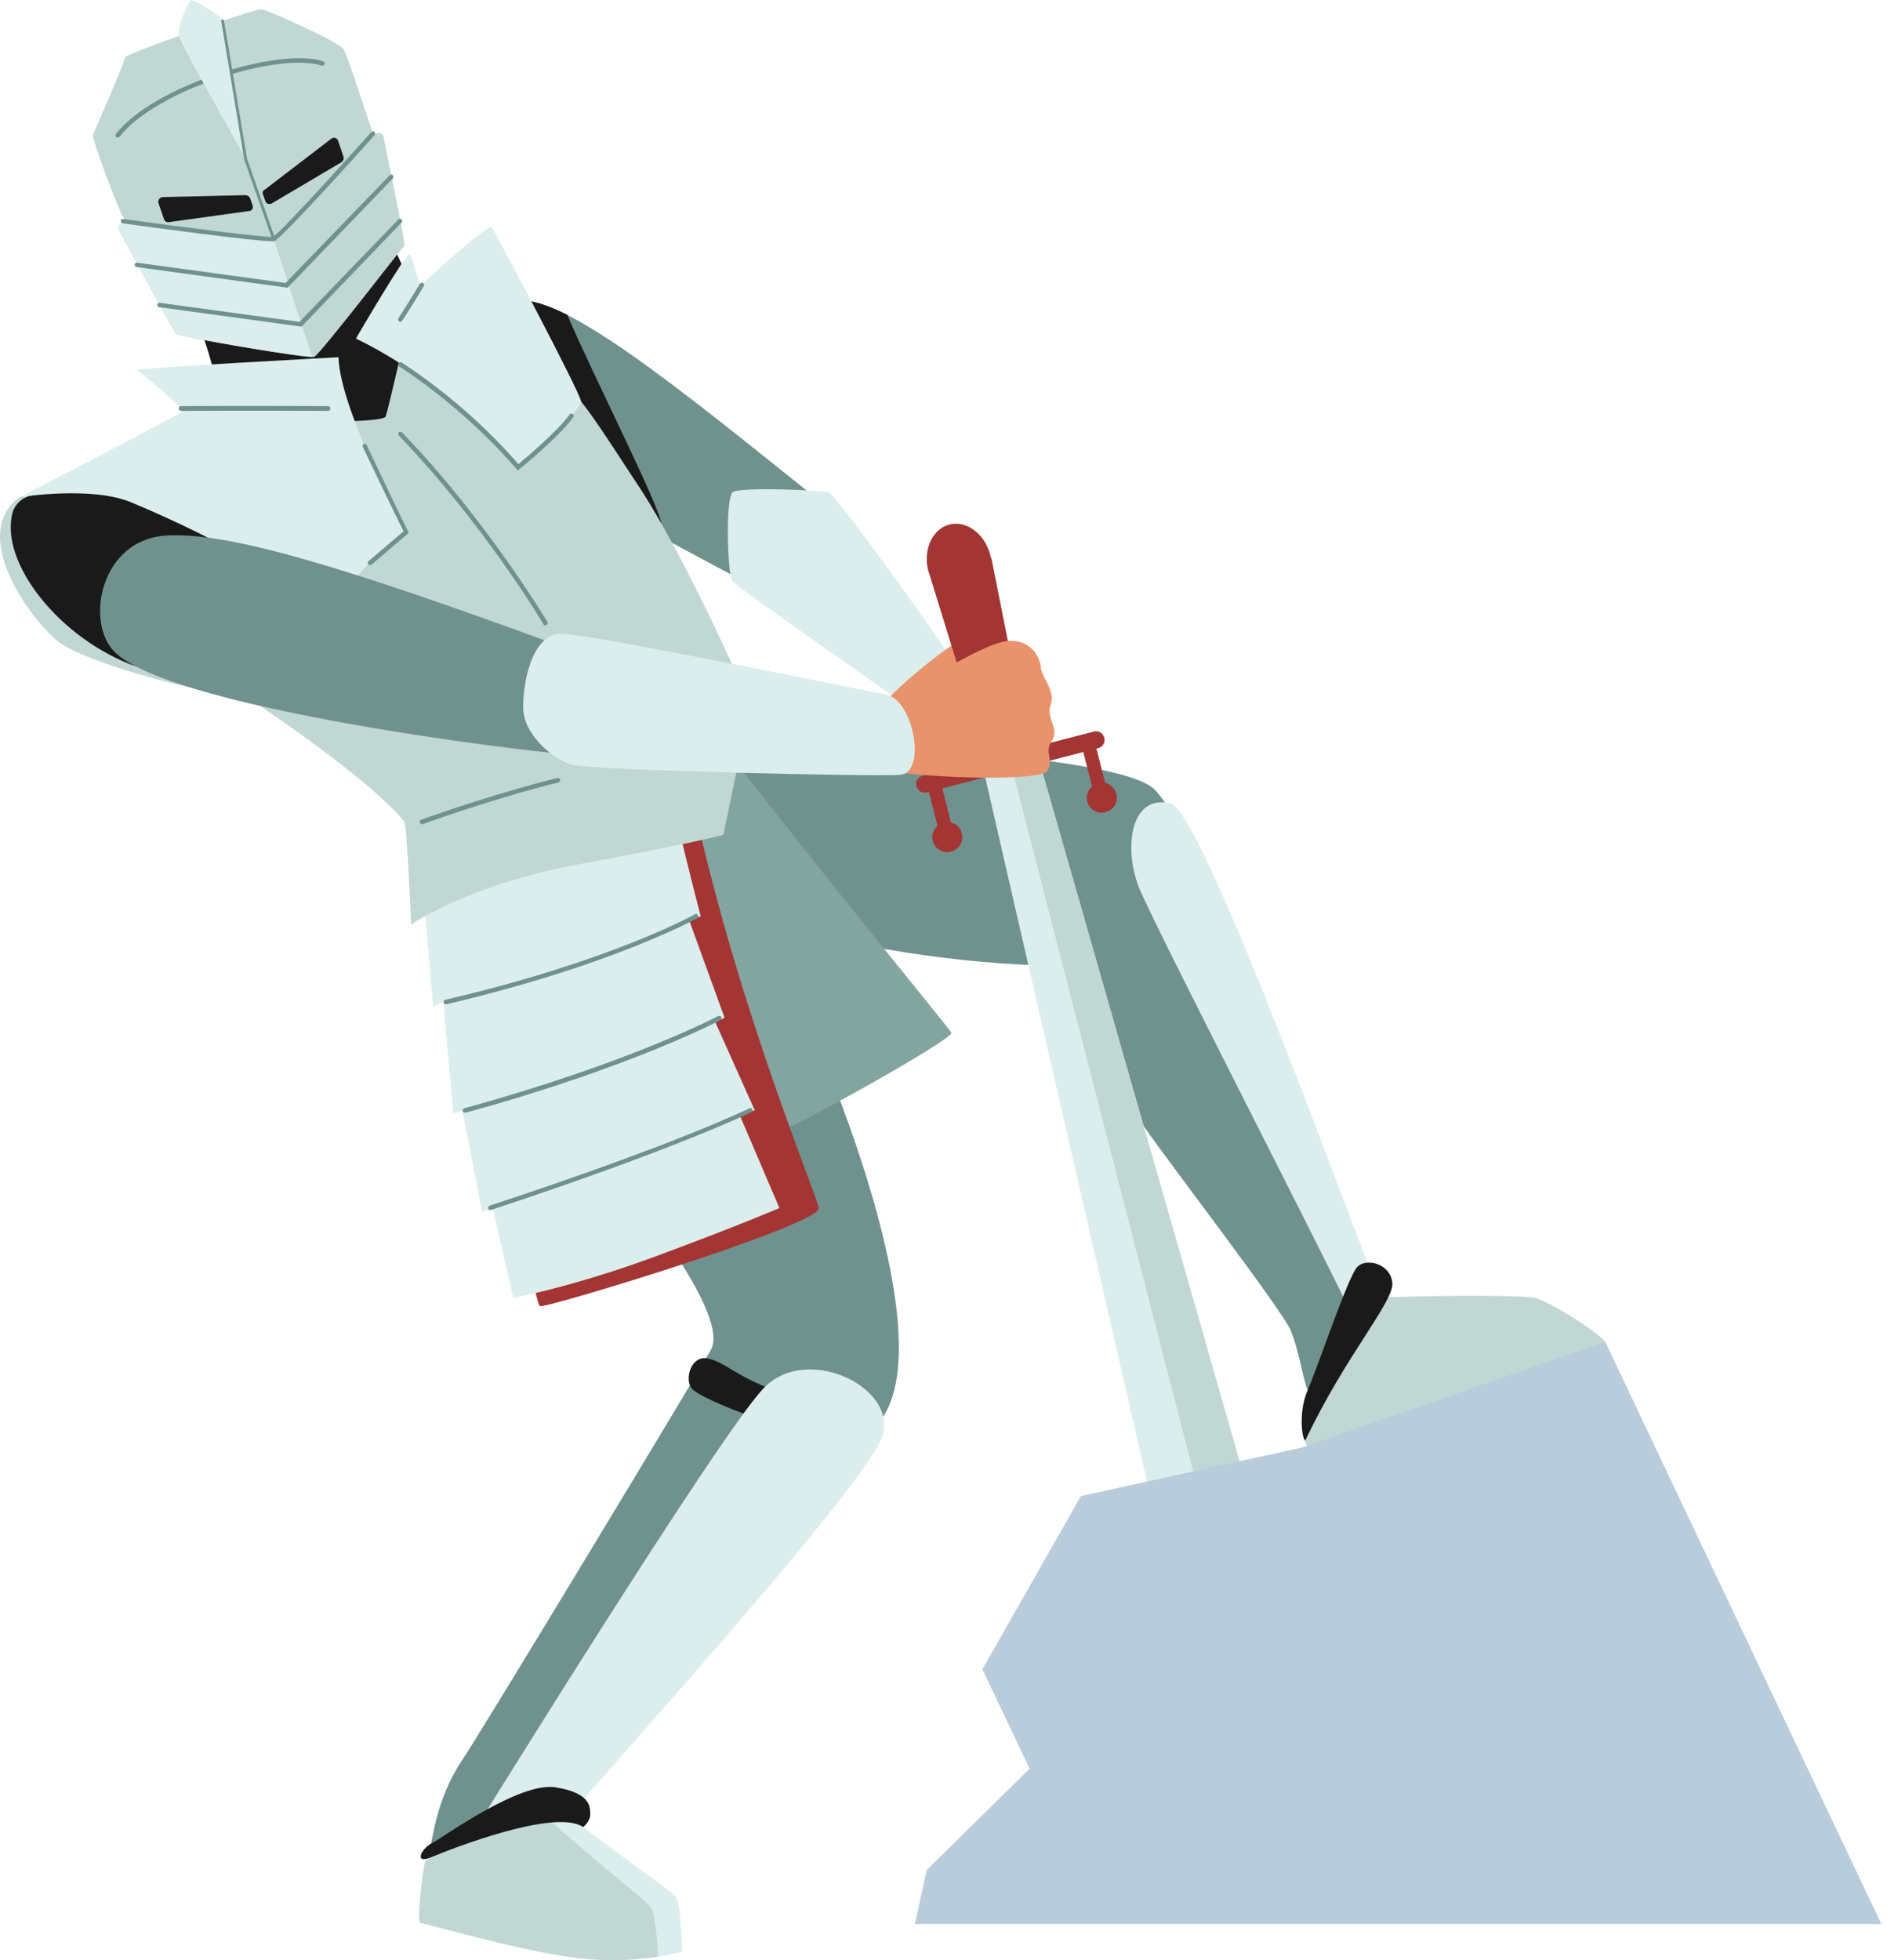 <?xml version="1.0" encoding="UTF-8"?> <svg xmlns="http://www.w3.org/2000/svg" width="286" height="297" viewBox="0 0 286 297" fill="none"><path d="M116.379 140.048C145.46 147.273 159.368 145.828 159.729 146.55C160.091 147.273 169.001 164.492 173.336 170.633C177.671 176.835 194.409 198.63 195.613 201.58C196.878 204.531 197.66 209.769 198.202 210.612C198.744 211.455 206.571 196.764 206.993 195.078C207.474 193.392 181.766 124.996 174.661 119.336C167.556 113.677 112.827 111.449 109.576 113.436C106.325 115.483 116.379 140.048 116.379 140.048Z" fill="#70928E"></path><path d="M111.081 132.523C119.089 143.843 146.243 203.93 132.335 216.454C129.746 218.802 70.079 283.345 70.079 283.345C70.079 283.345 64.901 280.455 65.203 279.853C65.504 279.251 66.046 272.748 69.839 267.028C73.632 261.309 104.639 209.951 107.71 204.593C110.78 199.294 95.969 181.593 95.969 180.57C95.909 179.606 111.081 132.523 111.081 132.523Z" fill="#70928E"></path><path d="M108.974 112.172C124.749 132.703 143.714 155.582 144.196 156.485C144.678 157.388 118.788 171.838 117.825 171.417C116.861 170.935 95.367 119.638 95.367 119.638L108.974 112.172Z" fill="#83A5A0"></path><path d="M30.041 49.135C32.75 55.155 34.256 65.752 34.256 65.752C34.256 65.752 58.58 68.1 60.687 67.438C62.734 66.776 61.831 42.09 61.831 42.09L57.857 33.48L30.041 49.135Z" fill="#1A1A1A"></path><path d="M105.421 123.131C112.345 154.018 123.604 180.509 124.086 183.038C124.628 185.506 82.844 198.271 81.82 197.909C80.796 197.488 68.273 131.018 69.417 130.777C70.501 130.476 105.421 123.131 105.421 123.131Z" fill="#A33534"></path><path d="M102.832 125.297C104.819 133.606 106.204 138.844 106.204 138.844L104.458 139.446L109.816 154.197L108.432 154.919L114.392 168.225L112.104 168.948L118.125 183.036C118.125 183.036 112.947 185.324 99.822 190.201C86.697 195.078 77.786 196.644 77.786 196.644L74.655 182.916L73.09 183.699L70.079 168.285L68.694 168.707L67.189 151.909L65.624 152.451L64.179 134.99L102.832 125.297Z" fill="#DBEEED"></path><path d="M67.551 152.15C67.37 152.15 67.249 152.03 67.249 151.909C67.189 151.729 67.31 151.548 67.49 151.488C92.356 145.708 105.12 138.664 105.301 138.543C105.482 138.423 105.662 138.483 105.783 138.664C105.903 138.844 105.843 139.025 105.662 139.145C105.542 139.205 92.657 146.31 67.731 152.15C67.611 152.15 67.551 152.15 67.551 152.15Z" fill="#70928E"></path><path d="M70.44 168.586C70.32 168.586 70.139 168.465 70.139 168.345C70.079 168.164 70.199 167.984 70.38 167.924C95.366 161.06 108.733 154.015 108.853 153.955C109.034 153.895 109.214 153.955 109.335 154.076C109.395 154.256 109.335 154.437 109.214 154.557C109.094 154.618 95.667 161.722 70.621 168.586C70.5 168.586 70.5 168.586 70.44 168.586Z" fill="#70928E"></path><path d="M74.294 183.338C74.173 183.338 73.993 183.278 73.993 183.097C73.933 182.917 74.053 182.736 74.234 182.676C102.291 173.464 113.489 167.985 113.61 167.925C113.79 167.865 113.971 167.925 114.031 168.106C114.091 168.286 114.031 168.467 113.85 168.527C113.73 168.587 102.531 174.066 74.414 183.338C74.354 183.338 74.294 183.338 74.294 183.338Z" fill="#70928E"></path><path d="M123.363 75.204C103.615 59.429 83.867 43.053 77.425 45.822C70.922 48.592 82.843 70.507 89.767 75.204C96.691 79.96 121.738 92.724 121.738 92.724L123.363 75.204Z" fill="#70928E"></path><path d="M77.364 45.823C72.488 47.93 78.027 60.875 84.048 69.124C91.935 75.445 100.665 81.587 100.244 79.299C99.521 75.746 90.008 57.142 85.974 47.689C82.181 45.823 79.231 45.04 77.364 45.823Z" fill="#1A1A1A"></path><path d="M3.068 75.265C-5 80.985 4.934 94.351 9.028 97.361C13.122 100.372 29.078 104.647 30.583 104.285C32.088 103.924 8.787 77.011 7.282 75.927C5.777 74.904 3.068 75.265 3.068 75.265Z" fill="#C0D7D4"></path><path d="M30.643 101.214C53.883 115.965 60.867 123.672 61.289 124.575C61.71 125.478 62.312 140.108 62.312 140.108C62.312 140.108 70.681 134.088 88.021 130.897C105.361 127.706 109.636 126.501 109.636 126.501L113.73 106.813C113.73 106.813 104.518 85.56 97.173 74.241C89.767 62.922 88.443 60.814 85.131 57.683C81.82 54.492 61.349 51.06 61.349 51.06C61.349 51.06 58.88 61.838 58.459 63.102C57.977 64.306 39.614 63.704 35.58 64.487C31.486 65.27 19.625 79.358 21.732 85.319C23.719 91.219 30.643 101.214 30.643 101.214Z" fill="#C0D7D4"></path><path d="M5.055 75.024C3.61 75.205 2.345 76.228 1.924 77.613C-0.184 85.259 9.209 97 20.769 101.034C33.593 105.489 45.394 96.699 45.394 91.942C45.394 87.186 56.352 79.239 40.517 75.265C24.682 71.291 16.193 70.87 13.062 72.736C11.015 74 7.342 74.723 5.055 75.024Z" fill="#1A1A1A"></path><path d="M14.086 20.414C18.842 9.516 18.782 9.215 18.963 8.673C19.083 8.132 38.711 1.268 39.674 1.388C40.638 1.569 51.355 6.325 52.077 7.469C52.8 8.613 56.472 20.414 56.894 21.257C57.375 22.16 42.083 35.888 41.541 36.189C40.999 36.49 19.745 33.961 19.264 33.901C18.722 33.901 13.845 21.076 14.086 20.414Z" fill="#C0D7D4"></path><path d="M19.023 33.66L18.36 33.901C17.999 34.022 17.819 34.443 17.999 34.804C19.625 37.815 26.248 50.158 26.669 50.579C27.211 51.061 46.718 54.372 47.621 54.071C48.464 53.77 61.048 37.393 61.289 37.213C61.53 37.092 58.76 23.907 58.098 20.656C58.038 20.294 57.616 20.053 57.255 20.174L19.023 33.66Z" fill="#C0D7D4"></path><path d="M18.36 33.841C17.999 33.962 17.819 34.383 17.999 34.745C19.625 37.755 26.248 50.098 26.669 50.519C27.151 51.001 44.731 54.011 47.32 54.071L41.48 36.19L19.564 33.42L18.962 33.601L18.36 33.841Z" fill="#DBEEED"></path><path d="M41.24 36.55C38.41 36.55 22.034 34.322 18.602 33.84C18.421 33.84 18.301 33.66 18.301 33.479C18.301 33.299 18.481 33.178 18.662 33.178C27.332 34.382 40.518 36.068 41.361 35.888C42.203 35.526 50.753 26.194 56.292 19.993C56.413 19.872 56.653 19.872 56.774 19.993C56.894 20.113 56.894 20.354 56.774 20.474C54.426 23.123 42.565 36.249 41.541 36.55C41.541 36.55 41.421 36.55 41.24 36.55Z" fill="#70928E"></path><path d="M17.819 20.837C17.759 20.837 17.698 20.837 17.638 20.776C17.518 20.656 17.457 20.475 17.578 20.295C23.237 13.01 42.203 7.109 48.946 9.277C49.127 9.337 49.247 9.518 49.187 9.698C49.127 9.879 48.946 9.999 48.766 9.939C42.143 7.832 23.659 13.612 18.12 20.716C17.999 20.776 17.879 20.837 17.819 20.837Z" fill="#70928E"></path><path d="M43.588 43.594L20.709 40.463C20.528 40.463 20.408 40.283 20.408 40.102C20.408 39.921 20.588 39.801 20.769 39.801L43.287 42.872L59.061 26.555C59.182 26.435 59.423 26.435 59.543 26.555C59.663 26.676 59.663 26.916 59.543 27.037L43.588 43.594Z" fill="#70928E"></path><path d="M45.695 49.495L24.14 46.545C23.96 46.545 23.839 46.364 23.839 46.184C23.839 46.003 24.02 45.883 24.201 45.883L45.394 48.772L60.386 33.239C60.506 33.118 60.747 33.118 60.867 33.239C60.988 33.359 60.988 33.6 60.867 33.72L45.695 49.495Z" fill="#70928E"></path><path d="M37.266 24.088C37.266 24.088 27.452 6.808 27.091 5.483C26.73 4.219 28.596 0.125 28.957 0.004C29.319 -0.116 33.413 2.292 33.774 3.135C34.135 3.918 37.266 24.088 37.266 24.088Z" fill="#DBEEED"></path><path d="M37.928 30.108L38.289 31.132C38.41 31.553 38.169 31.975 37.747 31.975L25.585 33.661C25.284 33.721 24.983 33.54 24.863 33.239L24.02 30.771C23.899 30.349 24.201 29.928 24.622 29.867L37.266 29.566C37.567 29.627 37.868 29.807 37.928 30.108Z" fill="#1A1A1A"></path><path d="M39.855 29.446L40.216 30.469C40.336 30.891 40.818 31.011 41.179 30.831L51.776 24.569C52.017 24.388 52.137 24.087 52.077 23.786L51.234 21.318C51.114 20.896 50.572 20.716 50.211 21.017L40.156 28.723C39.855 28.844 39.734 29.145 39.855 29.446Z" fill="#1A1A1A"></path><path d="M41.42 36.13C41.3 36.13 41.24 36.069 41.18 36.009L37.025 24.209L33.533 3.196C33.533 3.075 33.593 2.955 33.714 2.955C33.834 2.955 33.955 3.015 33.955 3.136L37.447 24.088L41.601 35.889C41.661 36.009 41.601 36.13 41.481 36.19C41.481 36.13 41.42 36.13 41.42 36.13Z" fill="#70928E"></path><path d="M51.294 54.131C51.596 62.379 61.53 80.562 61.53 80.562C61.53 80.562 56.472 83.874 52.499 89.473C48.525 95.072 39.012 86.884 37.266 85.018C35.52 83.151 25.826 78.575 19.866 76.107C13.905 73.638 3.369 75.264 3.068 75.324C2.767 75.384 27.151 62.921 27.572 62.319C27.934 61.717 21.01 56.298 20.769 56.057C20.588 55.757 51.294 54.131 51.294 54.131Z" fill="#DBEEED"></path><path d="M135.285 105.429C120.534 95.073 111.804 88.931 111.021 88.089C110.239 87.246 109.938 75.505 111.021 74.602C112.105 73.699 124.568 74.301 125.652 74.602C126.736 74.903 147.146 103.261 146.966 104.285C146.725 105.308 135.285 105.429 135.285 105.429Z" fill="#DBEEED"></path><path d="M134.141 106.333C137.994 102.239 145.038 96.88 145.64 97.121C146.242 97.362 146.544 104.346 146.483 104.828C146.423 105.309 134.622 108.139 134.622 107.959C134.622 107.718 134.141 106.333 134.141 106.333Z" fill="#E8936B"></path><path d="M84.168 97.603C52.8 86.164 34.617 80.444 24.923 81.166C15.29 81.949 12.942 94.051 17.217 98.627C25.947 107.959 88.503 115.064 91.935 114.763C95.487 114.461 84.168 97.603 84.168 97.603Z" fill="#70928E"></path><path d="M150.096 84.116C149.253 80.865 146.483 78.817 143.895 79.48C141.306 80.142 139.861 83.333 140.703 86.524C140.764 86.705 140.824 86.885 140.884 87.066C140.884 87.066 149.193 114.099 149.795 115.364C150.397 116.628 156.418 114.882 156.117 113.738C155.816 112.594 150.397 85.26 150.277 84.658C150.277 84.658 150.277 84.658 150.216 84.597C150.156 84.477 150.156 84.296 150.096 84.116Z" fill="#A33534"></path><path d="M144.135 124.636L142.509 118.254L140.462 118.736L142.088 125.118C141.486 125.659 141.125 126.563 141.366 127.406C141.667 128.61 142.931 129.392 144.135 129.031C145.339 128.73 146.122 127.466 145.761 126.262C145.64 125.419 144.918 124.817 144.135 124.636Z" fill="#A33534"></path><path d="M167.496 118.614L165.871 112.232L163.884 112.774L165.509 119.156C164.907 119.698 164.546 120.601 164.787 121.444C165.088 122.648 166.352 123.431 167.556 123.07C168.761 122.769 169.543 121.504 169.182 120.3C169.001 119.397 168.279 118.795 167.496 118.614Z" fill="#A33534"></path><path d="M148.892 115.906L178.695 245.594L192.061 266.487L193.686 241.741L157.08 113.799L148.892 115.906Z" fill="#DBEEED"></path><path d="M157.08 113.799L152.986 114.883L192.061 266.487L193.687 241.741L157.08 113.799Z" fill="#C0D7D4"></path><path d="M166.412 113.377L140.463 120.06C139.74 120.241 139.078 119.819 138.897 119.097C138.717 118.374 139.138 117.712 139.861 117.531L165.81 110.848C166.533 110.668 167.195 111.089 167.376 111.812C167.556 112.474 167.135 113.196 166.412 113.377Z" fill="#A33534"></path><path d="M134.803 106.813C137.754 104.586 149.073 97.361 152.745 97.12C156.418 96.879 157.622 99.709 157.743 101.094C157.803 102.539 160.031 104.706 159.248 106.753C158.465 108.861 160.633 110.366 159.428 112.232C158.224 114.099 159.669 114.64 158.826 116.688C157.983 118.735 136.369 117.591 134.864 116.688C133.298 115.784 134.803 106.813 134.803 106.813Z" fill="#E8936B"></path><path d="M134.322 105.248C112.346 100.853 89.587 96.217 85.192 96.037C80.797 95.856 79.291 102.961 79.291 107.175C79.291 111.39 83.988 115.183 86.817 115.905C89.707 116.688 132.335 117.712 136.369 117.41C140.523 117.17 138.476 106.091 134.322 105.248Z" fill="#DBEEED"></path><path d="M27.452 62.259C27.271 62.259 27.091 62.139 27.091 61.898C27.091 61.717 27.211 61.536 27.452 61.536C37.085 61.476 49.548 61.536 49.729 61.536C49.91 61.536 50.09 61.717 50.09 61.898C50.09 62.078 49.91 62.259 49.729 62.259C49.609 62.259 37.085 62.199 27.452 62.259Z" fill="#70928E"></path><path d="M53.943 51.301C68.092 58.105 78.027 70.146 78.569 70.809C79.11 71.471 88.081 62.018 88.081 60.874C88.081 59.73 74.956 34.985 74.534 34.443C74.053 33.901 64.359 42.39 63.998 43.233C63.637 44.076 62.553 38.838 62.072 38.537C61.59 38.176 53.943 51.301 53.943 51.301Z" fill="#DBEEED"></path><path d="M60.687 48.772C60.627 48.772 60.566 48.772 60.506 48.712C60.325 48.592 60.325 48.411 60.386 48.23C60.386 48.23 61.59 46.364 63.637 42.992C63.757 42.812 63.938 42.812 64.118 42.872C64.299 42.992 64.299 43.173 64.239 43.354C62.192 46.725 60.988 48.592 60.928 48.592C60.928 48.712 60.807 48.772 60.687 48.772Z" fill="#70928E"></path><path d="M56.051 85.62C55.931 85.62 55.87 85.56 55.81 85.5C55.69 85.38 55.69 85.139 55.87 85.018L61.169 80.503C60.747 79.66 59.182 76.529 54.967 67.678C54.907 67.498 54.967 67.317 55.148 67.257C55.329 67.197 55.509 67.257 55.569 67.438C60.567 78.034 61.831 80.442 61.831 80.503L61.952 80.744L56.232 85.62C56.172 85.56 56.111 85.62 56.051 85.62Z" fill="#70928E"></path><path d="M78.508 71.291L78.267 71.051C78.207 70.99 71.283 62.561 60.506 55.517C60.325 55.397 60.325 55.216 60.386 55.035C60.506 54.855 60.687 54.855 60.867 54.915C70.681 61.297 77.304 68.823 78.569 70.328C79.712 69.365 84.529 65.331 86.335 62.802C86.456 62.621 86.636 62.622 86.817 62.742C86.998 62.862 86.998 63.043 86.877 63.224C84.77 66.174 78.99 70.87 78.749 71.051L78.508 71.291Z" fill="#70928E"></path><path d="M82.663 94.771C82.543 94.771 82.422 94.711 82.362 94.591C82.302 94.41 73.21 79.238 60.446 65.992C60.326 65.871 60.326 65.631 60.446 65.51C60.567 65.39 60.807 65.39 60.928 65.51C73.752 78.816 82.844 94.049 82.964 94.23C83.085 94.41 83.024 94.591 82.844 94.711C82.784 94.711 82.723 94.771 82.663 94.771Z" fill="#70928E"></path><path d="M63.938 124.877C63.818 124.877 63.697 124.817 63.637 124.636C63.577 124.455 63.637 124.275 63.818 124.214C75.438 120.06 84.409 117.893 84.469 117.893C84.65 117.832 84.83 117.953 84.89 118.133C84.951 118.314 84.83 118.495 84.65 118.555C84.589 118.555 75.618 120.722 64.058 124.877C64.058 124.877 63.998 124.877 63.938 124.877Z" fill="#70928E"></path><path d="M117.824 210.853C111.563 208.565 109.997 206.457 107.348 205.855C104.699 205.253 103.676 209.046 104.88 210.431C106.024 211.816 116.379 215.85 116.861 215.248C117.343 214.646 117.824 210.853 117.824 210.853Z" fill="#1A1A1A"></path><path d="M84.891 274.192C97.113 283.525 101.448 286.234 102.351 287.378C103.314 288.522 103.374 295.747 103.374 295.747C103.374 295.747 96.752 297.613 88.323 296.771C79.833 295.928 64.239 291.352 63.697 291.352C63.156 291.352 64.119 282.441 64.54 281.959C64.962 281.417 71.464 278.708 77.605 276.42C83.807 274.072 84.891 274.192 84.891 274.192Z" fill="#DBEEED"></path><path d="M86.998 274.191C105.963 252.817 129.444 226.205 133.358 218.499C137.271 210.792 122.46 203.146 115.657 210.431C108.793 217.716 71.705 277.683 71.705 277.683L86.998 274.191Z" fill="#DBEEED"></path><path d="M98.678 289.064C99.22 289.726 99.521 293.158 99.762 296.47C96.992 296.891 92.959 297.252 88.323 296.771C79.833 295.928 64.239 291.352 63.697 291.352C63.156 291.352 64.119 282.441 64.54 281.959C64.962 281.418 71.464 278.708 77.605 276.42C79.111 275.878 80.315 275.457 81.278 275.096C82.362 275.397 83.024 275.577 83.024 275.577C93.32 284.669 97.655 287.679 98.678 289.064Z" fill="#C0D7D4"></path><path d="M209.401 196.583C225.055 196.102 230.474 196.463 232.28 196.583C234.086 196.704 242.395 201.942 243.298 203.327C244.201 204.711 200.069 219.161 198.985 219.282C197.901 219.462 197.42 218.138 197.841 216.633C198.323 215.188 209.401 196.583 209.401 196.583Z" fill="#C0D7D4"></path><path d="M88.383 276.842C84.168 273.952 68.333 280.153 65.504 281.357C62.614 282.622 63.818 280.093 65.504 279.25C67.189 278.407 78.749 269.918 84.228 270.821C89.647 271.724 89.406 273.832 89.466 274.915C89.466 275.999 88.383 276.842 88.383 276.842Z" fill="#1A1A1A"></path><path d="M177.431 121.745C171.229 120.24 170.326 128.669 172.614 134.449C174.902 140.229 205.187 198.992 204.946 199.474C204.705 199.956 209.1 194.778 208.197 193.574C207.294 192.369 182.488 122.949 177.431 121.745Z" fill="#DBEEED"></path><path d="M197.901 218.138C203.862 205.495 211.328 197.186 211.027 194.356C210.726 191.466 207.113 190.563 205.728 191.948C204.344 193.333 199.828 206.879 198.202 210.612C196.577 214.345 197.54 218.921 197.901 218.138Z" fill="#1A1A1A"></path><path d="M148.229 291.531H285.143L243.298 203.326L197.299 219.342L163.823 226.687L148.892 252.938L156.056 267.99L140.462 283.343L138.656 291.531H148.229Z" fill="#B9CCDC"></path></svg> 